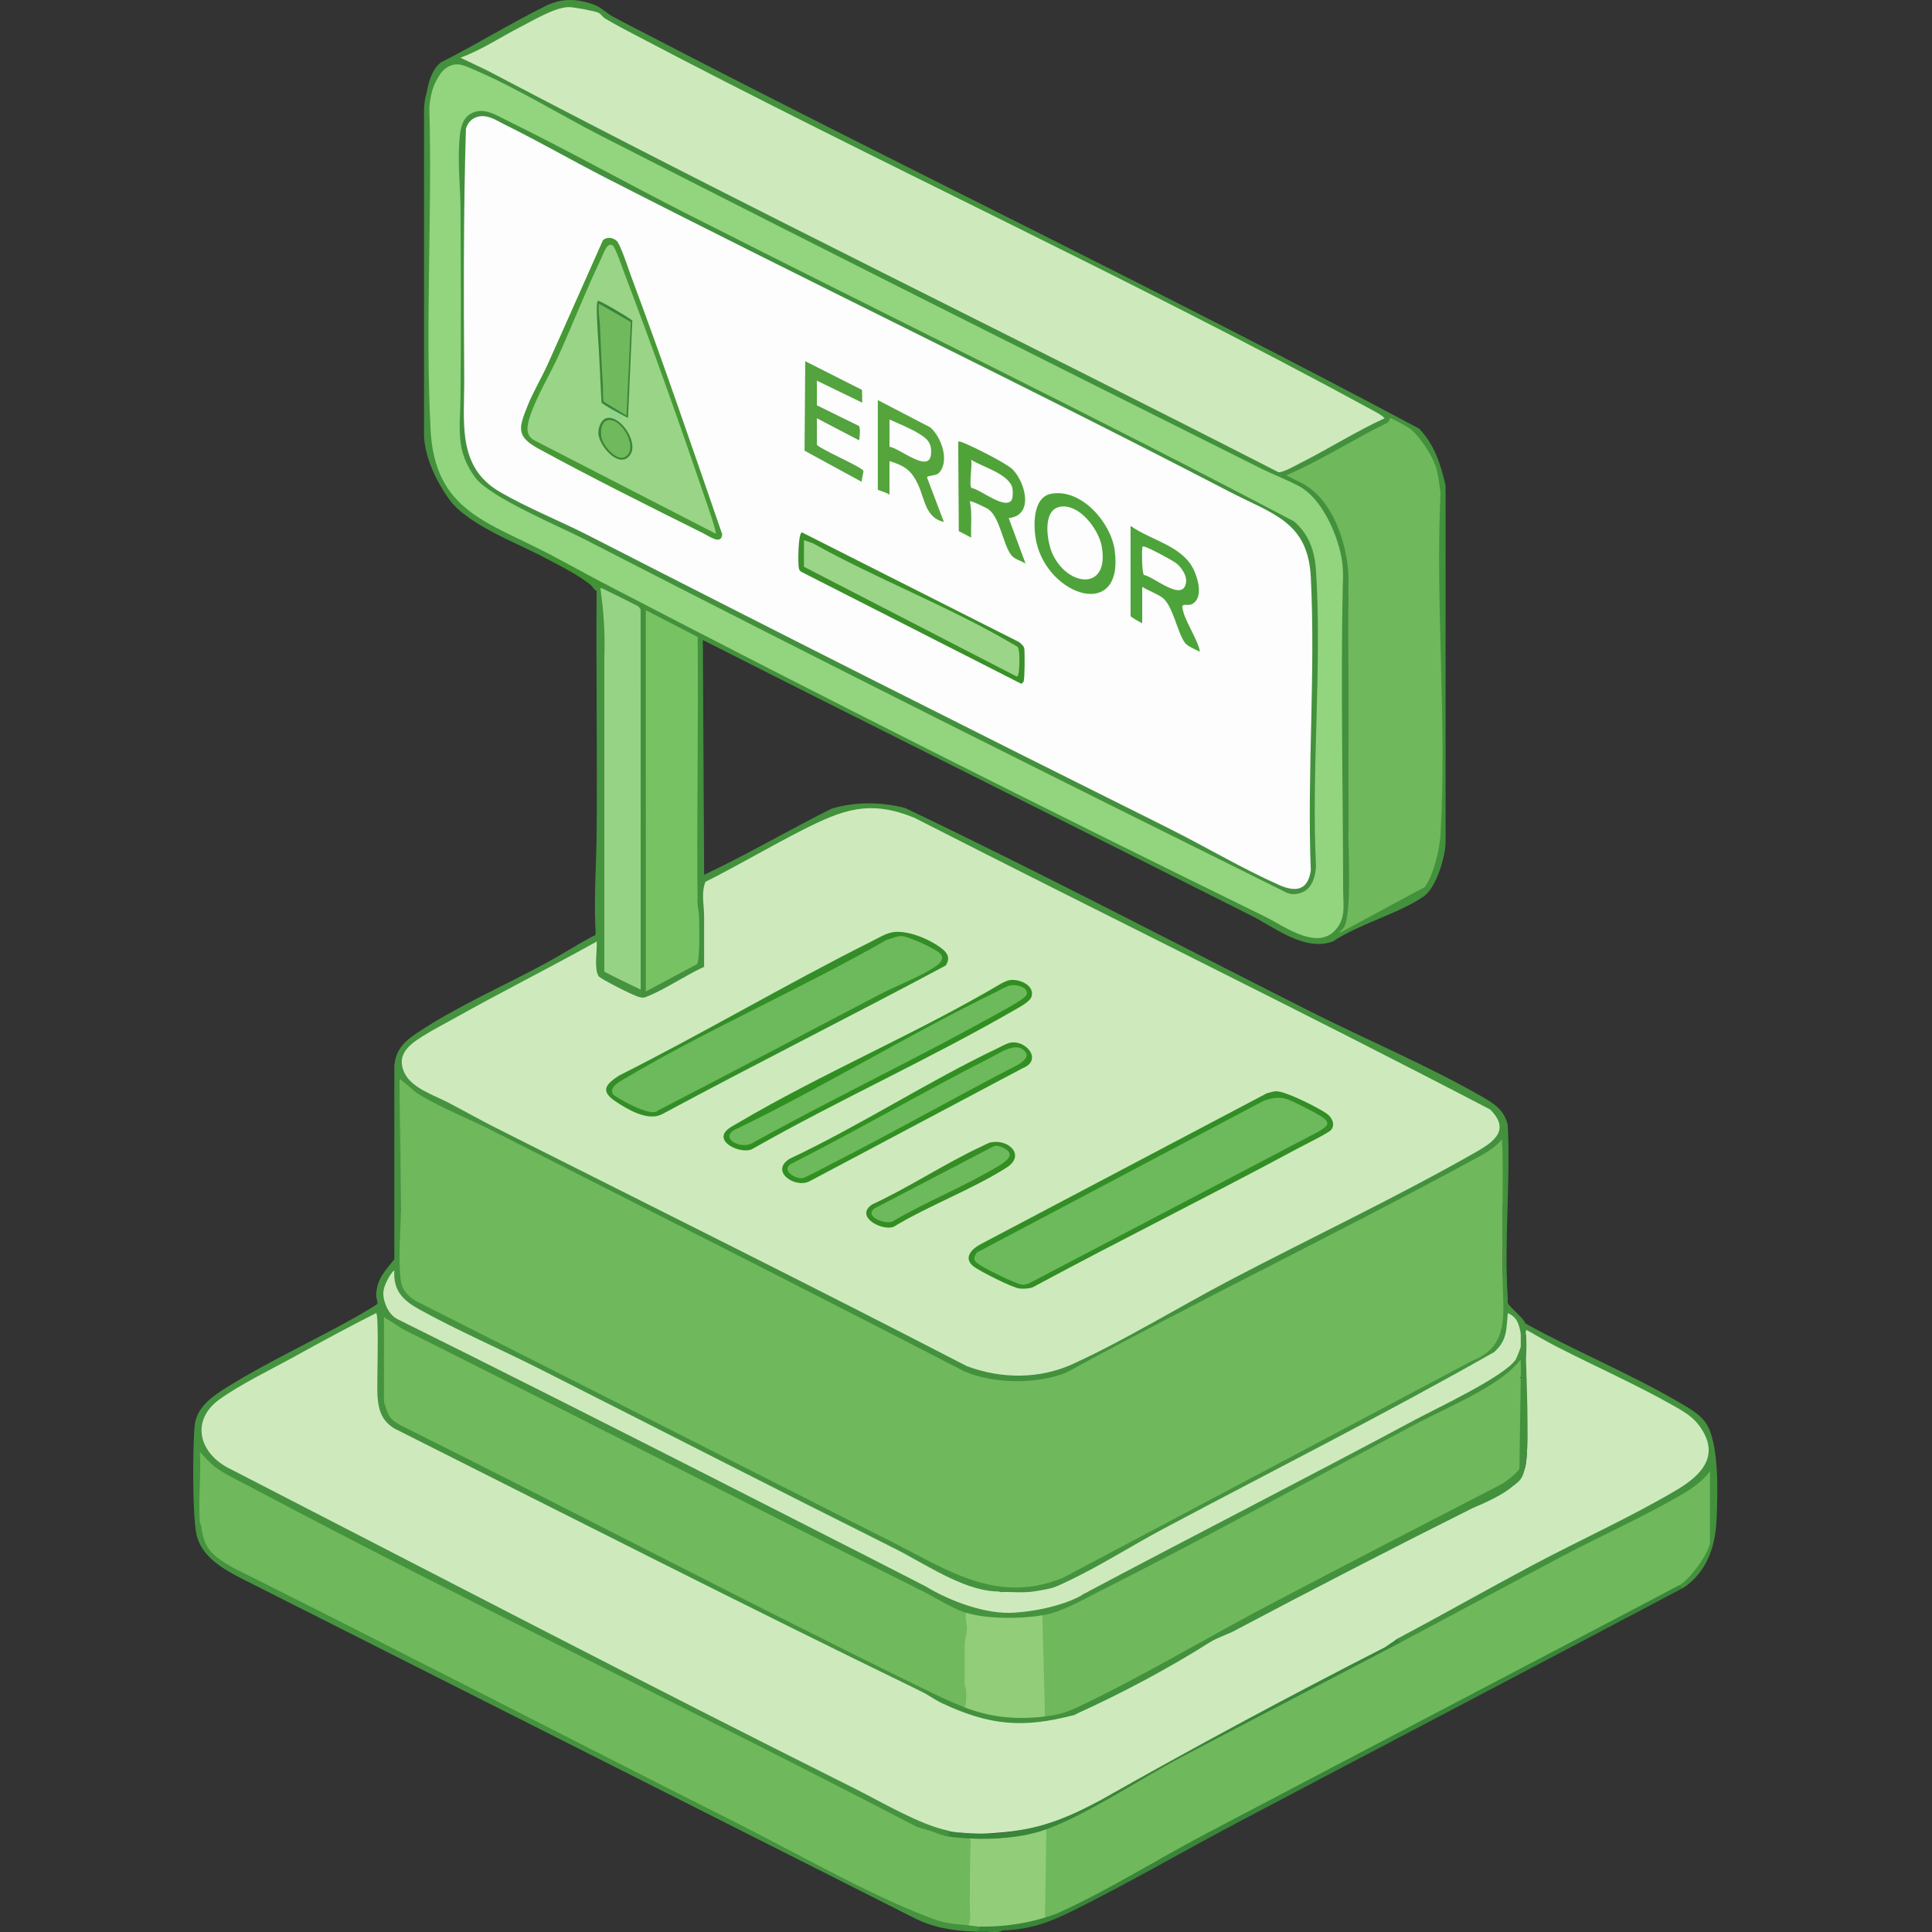 <svg width="90" height="90" viewBox="0 0 90 90" fill="none" xmlns="http://www.w3.org/2000/svg">
<rect x="0" y="0" width="90" height="90" fill="#333333" stroke="none"/>
<g clip-path="url(#clip0_480_55645)">
<path d="M70.235 52.384C70.037 51.659 69.575 51.394 68.972 51.049C66.476 49.626 63.64 48.427 61.058 47.126C54.766 43.955 48.519 40.672 42.161 37.638C41.044 37.351 39.859 37.341 38.747 37.666C36.748 38.662 34.821 39.801 32.801 40.749L32.741 29.815C41.242 34.12 49.778 38.358 58.284 42.652C59.432 43.231 60.754 44.324 62.086 43.861C63.316 43.037 65.124 42.577 66.318 41.762C66.902 41.364 67.341 39.902 67.341 39.21V22.656C67.341 22.55 67.149 21.873 67.099 21.72C66.887 21.055 66.59 20.464 66.105 19.965C54.186 13.599 41.961 7.744 29.962 1.51C29.488 1.264 29.002 1.021 28.534 0.764C28.226 0.594 27.979 0.322 27.642 0.206C26.8 -0.082 26.151 -0.088 25.374 0.299C23.741 1.11 22.176 2.081 20.548 2.902C20.14 3.199 19.95 3.832 19.88 4.318C19.993 4.32 20.094 4.24 20.182 4.077L20.327 4.037C20.565 3.458 20.941 2.937 21.618 3.185C21.955 3.308 22.375 3.489 22.726 3.669C24.436 4.546 26.137 5.444 27.82 6.372C38.71 11.961 49.578 17.417 60.429 22.742C61.78 23.508 62.397 25.501 62.483 26.975L62.489 27.136C62.319 27.903 62.394 28.651 62.434 29.463C62.505 33.875 62.508 38.206 62.442 42.455C62.283 43.784 61.143 43.771 60.157 43.225C50.733 38.549 40.763 33.487 31.175 28.619C30.201 28.125 29.208 27.668 28.211 27.218C28.053 27.15 27.925 27.247 28.029 27.4C28.52 27.785 29.068 28.1 29.673 28.345L29.722 28.436C29.728 34.345 29.725 40.243 29.713 46.132L29.78 46.25C29.759 46.299 29.69 46.341 29.721 46.432C29.765 46.649 29.976 46.617 30.144 46.555C30.258 46.513 30.375 46.461 30.487 46.407C31.201 46.065 31.975 45.645 32.656 45.243L32.8 45.041C32.972 44.267 32.978 43.459 32.8 42.686L32.918 42.574C32.887 42.378 32.841 41.219 32.938 41.166C34.78 40.164 36.691 39.137 38.527 38.258C39.758 37.673 41.301 37.585 42.552 38.212C51.507 42.695 60.438 47.226 69.354 51.788C69.51 51.868 69.714 52.281 69.737 52.456C69.794 52.876 69.197 53.292 68.844 53.48C65.024 55.526 61.157 57.584 57.258 59.524L52.657 62.055C50.243 63.49 47.787 64.629 45.086 63.532C38.599 60.189 32.083 56.904 25.555 53.643C25.171 53.451 24.78 53.275 24.386 53.101C23.993 52.926 23.596 52.759 23.199 52.595C23.173 52.681 23.107 52.715 23.018 52.715L24.667 53.643C31.39 57.109 38.123 60.557 44.863 63.992C45.999 64.571 48.587 64.645 49.721 64.052C55.351 61.111 60.984 58.174 66.619 55.243C67.496 54.787 68.395 54.316 69.163 53.873C69.41 53.729 69.647 53.566 69.858 53.369L69.877 55.695C69.892 55.837 69.932 55.971 69.997 56.099V57.911C70.069 58.724 70.086 59.538 70.051 60.352C70.072 60.539 70.115 60.611 70.238 60.448C70.057 57.835 70.377 55.021 70.235 52.387V52.384ZM60.215 22.157C61.712 21.383 63.203 20.598 64.688 19.8L64.827 19.628C65.753 19.98 66.321 20.739 66.715 21.625L66.858 21.657L66.782 21.812C66.998 22.704 67.047 23.631 66.93 24.596C66.993 28.821 67.033 33.045 67.052 37.268C67.049 38.001 66.976 40.683 66.304 41.219L62.805 43.105C63.003 41.748 63.029 40.17 62.932 38.776L62.812 38.694V33.136C62.865 33.107 62.866 33.087 62.812 33.076V27.698C62.997 27.466 63.014 26.95 62.812 26.732L62.922 26.574C62.754 24.778 62.003 22.853 60.215 22.157Z" fill="#43913D"/>
<path d="M46.69 89.929C46.53 90.04 46.234 89.989 46.025 89.989C46.187 89.874 46.477 89.935 46.69 89.929Z" fill="#3F9331"/>
<path d="M20.181 4.077C20.253 4.223 20.25 4.395 20.171 4.594C20.122 5.739 20.117 6.9 20.153 8.078C20.054 12.087 20.064 16.093 20.181 20.096C20.255 22.053 21.202 23.48 22.926 24.346L25.495 25.629L25.615 25.828C25.84 25.998 25.649 26.069 25.434 26.009C24.097 25.293 21.79 24.462 20.916 23.249C20.339 22.448 19.819 21.358 19.754 20.362V5.011C19.777 4.782 19.799 4.535 19.878 4.32C19.896 4.267 20.044 4.157 19.999 4.018L20.179 4.078L20.181 4.077Z" fill="#43913D"/>
<path d="M28.212 27.216L28.031 27.398C28.014 27.45 27.994 27.449 27.971 27.398C27.895 27.527 27.586 27.238 27.608 27.233C27.648 27.226 27.631 27.269 27.548 27.278C27.035 26.828 26.057 26.342 25.435 26.009C25.523 25.937 25.655 25.972 25.617 25.828C26.544 26.102 27.462 26.61 28.212 27.218V27.216Z" fill="#3F9331"/>
<path d="M27.548 27.277V27.157C27.723 27.113 27.883 27.354 27.971 27.398C28.023 27.415 28.023 27.435 27.971 27.458L27.789 27.518C27.666 27.485 27.617 27.337 27.548 27.277Z" fill="#43913D"/>
<path d="M66.858 21.659C67.002 22.047 67.044 22.544 67.103 22.955C66.861 28.192 67.413 33.704 67.103 38.909C67.069 39.473 66.807 40.743 66.372 41.32L62.389 43.468C62.443 43.354 62.556 43.302 62.617 43.183C62.976 42.483 62.808 39.654 62.812 38.697V33.139C62.812 33.119 62.812 33.099 62.812 33.079V27.701C62.806 27.381 62.831 27.053 62.812 26.734C62.723 25.224 62.056 23.216 60.618 22.494L59.914 22.143C61.526 21.452 63.01 20.488 64.584 19.717C64.687 19.705 64.733 19.483 64.778 19.48C64.827 19.477 65.559 19.879 65.645 19.94C66.101 20.267 66.662 21.137 66.856 21.659H66.858Z" fill="#6FB85C"/>
<path d="M64.502 19.483C63.159 20.101 61.898 20.903 60.578 21.569C60.366 21.675 59.744 22.036 59.549 21.994C47.287 15.714 34.888 9.699 22.696 3.282L21.448 2.688C22.418 2.335 23.304 1.738 24.224 1.267C24.824 0.959 25.914 0.297 26.549 0.332C26.798 0.346 27.643 0.502 27.863 0.588C27.992 0.64 28.063 0.787 28.191 0.864C28.605 1.115 29.05 1.344 29.477 1.57C40.858 7.568 52.603 12.938 63.899 19.089C64.094 19.195 64.35 19.325 64.5 19.482L64.502 19.483Z" fill="#CEEABD"/>
<path d="M62.554 27.15C62.449 31.895 62.566 37.104 62.568 41.442C62.568 42.167 62.728 42.848 62.12 43.411C61.246 44.219 59.775 43.116 58.95 42.711C48.656 37.669 38.379 32.507 28.213 27.217C27.349 26.767 26.483 26.282 25.617 25.826C22.69 24.29 20.248 23.806 20.056 19.99C19.806 15.049 20.139 9.976 19.999 5.01C20.028 4.691 20.074 4.379 20.183 4.077C20.276 3.818 20.513 3.366 20.731 3.205C21.259 2.814 21.633 3.058 22.158 3.281C24.058 4.091 26.154 5.384 28.033 6.345C38.23 11.553 48.467 16.691 58.71 21.808C59.296 22.101 60.033 22.378 60.561 22.675C61.574 23.248 62.277 24.838 62.486 25.945C62.56 26.337 62.572 26.642 62.559 27.149L62.554 27.15Z" fill="#93D47F"/>
<path d="M22.279 5.179C22.73 5.107 23.23 5.424 23.624 5.616C26.461 7.006 29.234 8.558 32.055 9.989C41.458 14.758 50.952 19.374 60.276 24.285C60.978 24.881 61.247 25.677 61.304 26.579C61.591 31.062 61.083 35.844 61.304 40.358C61.254 41.06 61.006 41.588 60.327 41.65C60.181 41.662 60.033 41.634 59.903 41.568C48.987 36.157 38.082 30.707 27.248 25.13C26.067 24.522 22.838 23.177 22.148 22.257C21.191 20.983 21.439 19.934 21.453 18.488C21.48 15.589 21.47 12.683 21.453 9.782C21.447 8.766 21.328 7.73 21.39 6.705C21.43 6.047 21.484 5.305 22.279 5.177V5.179Z" fill="#43913D"/>
<path d="M22.339 5.421C22.764 5.353 23.138 5.618 23.503 5.798C25.091 6.582 26.634 7.47 28.21 8.278C37.856 13.219 47.639 17.902 57.256 22.897C59.286 23.95 60.931 24.298 61.062 26.883C61.289 31.366 60.883 36.038 61.062 40.542C60.932 41.475 60.371 41.575 59.587 41.227C57.859 40.46 56.071 39.396 54.359 38.543C45.356 34.057 36.38 29.534 27.426 24.95C26.08 24.261 24.546 23.656 23.258 22.898C21.271 21.731 21.639 19.627 21.625 17.639C21.601 13.786 21.587 9.855 21.705 5.998C21.792 5.69 22.018 5.472 22.338 5.421H22.339Z" fill="#FDFDFD"/>
<path d="M38.054 20.722C38.291 20.967 40.179 21.768 40.218 21.936C40.232 21.999 40.136 22.331 40.138 22.444L37.48 20.995L37.511 16.826L40.158 18.165L40.167 18.759L38.054 17.733V18.881L40.01 19.842C40.087 19.9 40.056 20.385 40.018 20.511L38.054 19.485V20.722Z" fill="#53A33E"/>
<path d="M46.991 24.137L47.774 26.251C47.569 26.125 47.263 26.054 47.109 25.86C46.726 25.378 46.589 24.114 46.045 23.723C45.951 23.655 45.221 23.308 45.18 23.351C45.292 23.905 45.221 24.479 45.24 25.043L44.664 24.742L44.637 20.572C44.723 20.555 44.784 20.59 44.86 20.619C45.278 20.776 46.906 21.593 47.174 21.868C47.763 22.473 48.184 24.002 46.991 24.137Z" fill="#50A339"/>
<path d="M47.097 23.335C46.733 23.699 45.678 22.803 45.255 22.73C45.128 22.599 45.306 21.668 45.24 21.417C45.754 21.751 47.062 22.09 47.168 22.779C47.188 22.912 47.19 23.244 47.097 23.335Z" fill="#FDFDFD"/>
<path d="M52.668 24.498C53.622 25.181 55.071 25.415 55.608 26.539C55.813 26.967 56.077 27.895 55.503 28.151C55.339 28.225 55.073 28.1 55.08 28.273C55.106 28.804 55.805 29.775 55.896 30.357C55.711 30.274 55.327 30.106 55.209 29.957C54.845 29.489 54.64 28.186 54.136 27.831C53.883 27.652 53.48 27.507 53.209 27.337V29.029C53.126 28.998 52.666 28.742 52.666 28.696V24.498H52.668Z" fill="#4DA43A"/>
<path d="M53.283 26.781C53.2 26.668 53.185 25.735 53.211 25.554C53.222 25.474 53.178 25.446 53.302 25.465C53.485 25.491 54.637 26.11 54.811 26.251C55.039 26.436 55.29 26.812 55.253 27.112C55.134 28.102 53.746 26.855 53.283 26.782V26.781Z" fill="#FDFDFD"/>
<path d="M40.892 18.638L43.335 19.908C43.852 20.352 44.258 21.488 43.732 22.038C43.604 22.17 43.194 22.145 43.184 22.238L43.971 24.318C43.109 24.116 43.084 23.258 42.773 22.586C42.463 21.913 42.15 21.699 41.435 21.479V23.049C41.367 22.961 40.892 22.837 40.892 22.807V18.638Z" fill="#55A53C"/>
<path d="M41.437 20.812V19.544C41.866 19.733 42.367 19.938 42.766 20.176C43.164 20.415 43.414 20.606 43.372 21.148C43.301 22.09 41.892 20.863 41.437 20.812Z" fill="#FDFDFD"/>
<path d="M48.967 23.001C50.378 22.743 51.754 24.348 51.926 25.631C52.374 28.938 48.821 27.786 48.275 25.237C48.13 24.564 48.082 23.165 48.967 23.001Z" fill="#4EA43A"/>
<path d="M49.392 23.605C50.289 23.46 51.181 24.662 51.323 25.451C51.697 27.538 49.744 27.352 49.033 25.808C48.769 25.235 48.536 23.742 49.392 23.605Z" fill="#FDFDFD"/>
<path d="M37.359 24.801L47.47 29.909C47.567 29.994 47.688 30.071 47.714 30.208C47.745 30.374 47.736 31.63 47.685 31.747C47.668 31.786 47.61 31.844 47.567 31.849L37.333 26.641C37.259 26.598 37.228 26.544 37.211 26.46C37.172 26.259 37.171 24.816 37.36 24.802L37.359 24.801Z" fill="#3A9029"/>
<path d="M37.451 25.163L37.876 25.312C40.833 26.965 44.209 28.257 47.114 29.965C47.187 30.008 47.376 30.1 47.414 30.148C47.519 30.274 47.502 31.258 47.43 31.432C47.404 31.496 47.438 31.53 47.333 31.5L37.451 26.402V25.164V25.163Z" fill="#9BD588"/>
<path d="M28.734 11.226C28.91 11.402 29.299 12.601 29.421 12.926C30.899 16.884 32.266 20.897 33.643 24.887C33.609 25.406 33.038 24.981 32.778 24.852C30.241 23.586 27.559 22.253 25.078 20.897C24.027 20.322 24.167 19.928 24.578 18.9C24.835 18.258 25.22 17.619 25.505 16.988C26.375 15.06 27.223 13.12 28.087 11.19C28.271 11.019 28.567 11.062 28.733 11.228L28.734 11.226Z" fill="#469935"/>
<path d="M33.344 24.861L24.909 20.522C24.453 20.293 24.552 19.834 24.68 19.425C24.961 18.527 25.648 17.395 26.048 16.504C26.715 15.015 27.314 13.483 28.019 12.011C28.119 11.802 28.288 11.246 28.547 11.443C28.677 11.543 28.993 12.484 29.084 12.72C30.396 16.168 31.673 19.763 32.861 23.258C32.93 23.464 33.395 24.793 33.343 24.861H33.344Z" fill="#99D487"/>
<path d="M28.936 19.543C28.074 19.563 28.371 18.558 28.381 18.002C28.385 17.73 28.133 16.84 28.694 17.097C28.75 17.123 28.938 17.359 28.938 17.397V19.542L28.936 19.543Z" fill="#8FD48C"/>
<path d="M29.782 46.247C29.355 45.895 28.533 45.71 28.128 45.396C28.074 45.354 28.031 45.33 28.031 45.251C28.027 43.014 28.037 40.779 28.034 38.542C28.03 34.873 28.076 31.138 27.971 27.458V27.398C27.987 27.406 28.016 27.39 28.031 27.398C28.605 27.678 29.179 27.957 29.745 28.25L29.842 28.394L29.845 46.042C29.852 46.147 29.805 46.192 29.781 46.247H29.782Z" fill="#97D384"/>
<path d="M30.084 28.425L32.501 29.673C32.532 33.818 32.453 37.967 32.496 42.112C32.498 42.298 32.559 42.463 32.562 42.649C32.567 43.043 32.621 44.687 32.467 44.915L30.085 46.187V28.425H30.084Z" fill="#77C364"/>
<path d="M62.811 38.696C62.819 36.843 62.816 34.988 62.811 33.138V38.696Z" fill="#74C460"/>
<path d="M62.811 33.077C62.806 31.287 62.843 29.49 62.811 27.7V33.077Z" fill="#74C460"/>
<path d="M69.997 57.908C69.995 58.411 70 58.916 69.997 59.418V56.096C69.997 56.699 70 57.304 69.997 57.908Z" fill="#72C45B"/>
<path d="M29.873 46.267C29.977 46.378 29.86 46.397 29.722 46.429C29.705 46.472 29.676 46.531 29.639 46.529C29.462 46.52 27.814 45.647 27.691 45.493C27.612 45.056 27.594 44.595 27.637 44.11C27.246 44.35 26.838 44.568 26.432 44.78C24.396 45.847 22.361 46.943 20.348 48.027C18.985 48.761 18.003 49.59 19.822 50.715C20.845 51.203 21.873 51.734 22.888 52.296C22.948 52.33 23.001 52.378 23.053 52.427C23.105 52.476 23.155 52.535 23.201 52.592C23.37 52.769 23.207 52.776 23.019 52.712C22.964 52.718 22.91 52.723 22.856 52.719C22.802 52.716 22.753 52.712 22.71 52.692C21.617 52.201 20.528 51.687 19.483 51.101C19.242 50.966 18.766 50.606 18.732 50.355C18.634 50.379 18.634 50.449 18.638 50.541L18.672 56.456C18.732 56.521 18.772 56.596 18.791 56.681L18.734 58.651C18.728 59.454 18.734 60.114 19.402 60.484C25.478 63.552 31.555 66.622 37.622 69.706C38.296 70.049 38.962 70.406 39.628 70.766C40.294 71.125 40.956 71.493 41.618 71.861C41.815 72.063 41.815 72.143 41.618 72.103L40.316 71.541C33.427 68.066 26.615 64.659 19.88 61.321C19.066 60.908 18.317 60.459 18.246 59.515C17.843 59.908 17.952 61.002 18.426 61.244C26.07 65.161 33.812 69.108 41.51 73.017C42.004 73.268 42.532 73.479 43 73.773C43.157 73.856 42.986 74.098 42.826 74.035C42.032 73.716 41.248 73.371 40.476 73.002L18.734 62.028C18.472 61.895 17.994 61.615 17.887 61.347L18.008 61.531V65.171L17.887 65.244L18.011 65.272C18.123 65.763 18.271 66.055 18.728 66.286C26.221 70.091 33.721 73.887 41.236 77.651C41.862 77.968 42.467 78.326 43.067 78.686C43.198 78.808 43.101 78.869 42.947 78.806L41.736 78.306C33.859 74.486 26.027 70.585 18.238 66.599C17.624 66.208 17.461 65.518 17.458 64.836C17.486 63.666 17.481 62.497 17.446 61.332C15.224 62.493 13.065 63.661 10.968 64.841C9.274 65.623 8.958 67.281 10.623 68.234C21.531 73.93 32.356 79.454 43.098 84.806L44.026 85.115L44.157 85.269C44.46 85.417 44.323 85.532 44.037 85.511C43.85 85.666 43.387 85.492 43.312 85.269C43.152 85.424 42.747 85.248 42.556 85.15C31.842 79.742 21.224 74.321 10.699 68.89C10.355 68.759 10.117 68.559 9.982 68.291C9.792 68.303 9.623 68.198 9.474 67.975C9.446 69.01 9.414 70.041 9.377 71.07L9.514 71.18C9.583 72.06 10.172 72.512 10.903 72.906C18.826 76.909 26.738 80.918 34.638 84.935C37.308 86.393 40.041 87.72 42.8 88.992C42.929 89.052 43.032 89.155 43.132 89.255L43.295 89.189C43.841 89.417 44.42 89.517 45.008 89.547L45.125 89.678C45.194 89.497 45.606 89.572 45.668 89.738C45.823 89.868 45.743 89.948 45.426 89.98C44.367 89.943 43.458 89.802 42.506 89.307L11.122 73.467C10.3 73.031 9.391 72.483 9.158 71.505C8.96 70.671 8.969 67.325 9.071 66.397C9.164 65.53 9.926 65.025 10.6 64.605C12.547 63.393 14.668 62.434 16.66 61.303C16.781 61.233 17.551 60.785 17.578 60.739C17.608 60.69 17.515 60.431 17.523 60.299C17.564 59.551 17.941 59.212 18.369 58.662V49.659C18.435 48.874 18.852 48.501 19.463 48.095C21.305 46.869 23.576 45.875 25.537 44.808C26.215 44.438 26.897 43.996 27.569 43.636C27.632 43.602 27.712 43.579 27.723 43.568C27.772 43.513 27.734 43.194 27.729 43.079C27.674 41.63 27.783 40.169 27.795 38.73C27.826 34.993 27.766 31.255 27.792 27.52C27.74 27.349 27.872 27.337 27.974 27.46C28.131 28.505 28.191 29.56 28.152 30.624V45.262C28.676 45.544 29.308 45.839 29.868 46.11L29.877 46.269L29.873 46.267Z" fill="#45933F"/>
<path d="M78.391 73.98C78.209 74.038 78.149 73.998 78.209 73.859L78.192 73.778C78.734 73.259 79.281 72.648 79.528 71.913L79.658 71.836C79.611 71.832 79.54 71.815 79.538 71.781C79.501 70.984 79.508 70.043 79.538 69.241C79.528 68.984 79.525 68.773 79.658 68.543C79.546 69.016 79.001 69.373 78.592 69.613C74.491 71.776 70.329 73.953 66.104 76.146L65.227 76.52C65.073 76.612 64.991 76.467 65.107 76.338C65.24 76.232 65.376 76.126 65.516 76.029C65.656 75.932 65.796 75.835 65.944 75.753C69.303 73.887 72.677 72.081 76.096 70.391C76.896 69.989 77.68 69.524 78.424 69.071C80.163 68.015 79.54 66.389 77.91 65.6C75.67 64.46 73.437 63.312 71.214 62.159L71.085 62.203L70.991 62.217C70.901 61.769 70.646 60.975 70.094 61.207C70.017 61.093 70.037 60.508 70.24 60.694C70.291 60.867 70.969 61.386 71.063 61.652C73.357 62.931 75.864 63.957 78.129 65.275C78.592 65.544 79.158 65.841 79.468 66.292C80.102 67.218 80.018 69.675 79.963 70.816C79.9 72.098 79.497 73.248 78.391 73.986V73.98Z" fill="#43913D"/>
<path d="M78.391 73.979C71.537 77.611 64.657 81.2 57.799 84.822C55.211 86.189 52.623 87.694 50.012 88.993C48.876 89.558 47.987 89.886 46.69 89.927L46.025 89.987C45.825 89.987 45.62 89.994 45.422 89.987C45.547 89.923 45.636 89.901 45.663 89.746L45.953 89.626C46.77 89.613 47.584 89.504 48.372 89.289L48.682 89.324L48.77 89.17C49.51 88.93 50.327 88.497 51.084 88.095C59.655 83.31 69.086 78.464 78.209 73.856L78.391 73.976V73.979Z" fill="#398539"/>
<path d="M48.742 85.216C48.79 85.223 48.862 85.241 48.862 85.273C48.884 86.407 48.859 87.657 48.81 88.794C48.85 89.052 48.807 89.229 48.681 89.326C47.71 89.626 46.679 89.764 45.662 89.749C45.445 89.746 45.28 89.701 45.118 89.689L45.032 89.572C45.066 88.293 45.095 86.982 45.118 85.641L45.226 85.567C46.339 85.592 47.431 85.46 48.504 85.172L48.742 85.218V85.216Z" fill="#92CD79"/>
<path d="M45.118 85.638C44.832 85.421 44.346 85.415 44.032 85.518C43.781 85.465 43.549 85.355 43.307 85.277C43.066 85.198 42.793 85.158 42.561 85.026C32.328 79.702 21.916 74.701 11.725 69.297C11.174 69.005 10.451 68.675 9.975 68.3C9.863 68.264 9.829 68.341 9.871 68.532C9.618 68.786 9.524 69.074 9.517 69.431C9.534 69.99 9.478 70.537 9.371 71.079C9.509 72.207 9.914 72.469 10.84 73.022C18.652 76.921 26.406 80.943 34.207 84.864C37.023 86.279 40.242 88.133 43.126 89.263C43.947 89.584 44.246 89.618 45.118 89.686C45.249 89.355 45.174 89.121 45.175 88.813C45.181 87.812 45.178 86.818 45.214 85.817C45.218 85.697 45.266 85.715 45.118 85.638Z" fill="#6FB85C"/>
<path d="M65.107 76.335L65.227 76.517C64.693 76.874 64.145 77.206 63.583 77.517C59.197 79.77 54.834 82.045 50.735 84.431C50.167 84.727 49.595 85.023 48.999 85.248C48.964 85.261 48.921 85.257 48.876 85.252C48.832 85.248 48.785 85.232 48.741 85.217C47.653 85.611 46.256 85.709 45.117 85.64C44.749 85.617 44.392 85.597 44.031 85.52L44.212 85.458L44.152 85.278C45.708 85.599 47.751 85.391 49.206 84.746C51.541 83.708 54.051 82.115 56.35 80.897C59.258 79.357 62.203 77.879 65.107 76.337V76.335Z" fill="#398539"/>
<path d="M9.976 68.3C9.87 68.344 10.033 68.383 9.999 68.526C9.957 68.697 9.825 68.74 9.77 68.848C9.463 69.441 9.836 70.518 9.373 71.079C9.37 71.051 9.316 70.985 9.308 70.874C9.236 69.827 9.371 68.691 9.313 67.635C9.523 67.864 9.731 68.104 9.976 68.3Z" fill="#6FB85C"/>
<path d="M78.209 73.858C70.863 77.719 63.512 81.561 56.168 85.426C53.949 86.593 51.538 88.106 49.288 89.115C49.088 89.204 48.89 89.259 48.682 89.324L48.742 85.216C50.644 84.527 53.148 82.855 55.02 81.862C58.413 80.064 61.831 78.31 65.227 76.516C67.745 75.186 70.254 73.828 72.772 72.498C74.581 71.544 76.553 70.661 78.309 69.641C78.829 69.339 79.283 69.02 79.657 68.543V71.836C79.657 72.296 78.68 73.636 78.207 73.861L78.209 73.858Z" fill="#6FB85C"/>
<path d="M79.104 66.346C78.809 65.966 78.379 65.723 77.969 65.489C76.245 64.509 74.326 63.66 72.552 62.751C72.068 62.503 71.586 62.226 71.114 61.955C71.054 61.992 71.086 62.126 71.084 62.197C71.074 62.517 71.086 62.842 71.084 63.164C70.918 63.599 70.921 64.057 71.084 64.493C71.081 65.536 71.231 67.307 71.07 68.254C70.981 68.782 70.483 69.085 70.058 69.325C67.893 70.549 65.51 71.635 63.294 72.798C61.033 73.985 58.784 75.194 56.533 76.395C54.355 77.556 52.173 78.712 50.011 79.899C49.964 79.879 49.916 79.862 49.865 79.853C49.819 79.845 49.775 79.839 49.731 79.847C48.28 80.122 47.259 80.308 45.788 79.927C44.817 79.676 43.901 79.246 43.039 78.766L42.946 78.809C34.715 74.812 26.534 70.649 18.351 66.534C17.767 66.157 17.629 65.678 17.583 65.007C17.549 64.506 17.666 61.296 17.524 61.167C16.27 61.801 15.03 62.471 13.801 63.15C12.713 63.752 11.197 64.485 10.223 65.19C8.904 66.144 9.246 67.606 10.562 68.344C20.296 73.353 30.01 78.418 39.804 83.311C41.047 83.931 42.838 85.003 44.152 85.273C44.18 85.311 44.534 85.352 44.578 85.357C45.739 85.466 46.074 85.404 46.488 85.375C48.35 85.241 49.61 84.744 51.27 83.857C55.593 81.409 60.01 79.034 64.52 76.732L65.105 76.332C67.193 75.223 69.284 74.035 71.383 72.917C73.579 71.748 76.008 70.654 78.127 69.394C79.372 68.654 80.16 67.704 79.103 66.343L79.104 66.346Z" fill="#CEEABD"/>
<path d="M70.238 60.445C70.243 60.517 70.223 60.633 70.238 60.687C70.078 60.781 69.958 61.115 70.238 61.11L70.269 60.868C70.441 61.05 70.952 61.541 71.012 61.757C71.052 61.9 70.966 62.092 71.085 62.197C71.121 62.488 71.114 62.805 71.085 63.164C71.046 63.272 70.958 63.356 70.843 63.346C70.825 63.464 70.784 63.504 70.723 63.466C70.609 63.596 70.515 63.49 70.603 63.346C70.463 63.227 70.661 62.734 70.844 62.742C70.885 62.54 70.871 62.34 70.844 62.139L70.712 62.082C70.664 61.812 70.591 61.53 70.357 61.372C70.304 62.017 70.229 62.645 69.677 63.085C64.508 65.94 59.301 68.722 54.059 71.431C52.515 72.346 50.963 73.186 49.402 73.955C49.402 73.955 47.982 74.44 46.331 74.209C45.946 74.155 45.002 73.892 44.608 73.734C43.681 73.365 42.575 72.802 41.716 72.292L41.618 72.107C41.781 71.939 41.425 72.015 41.618 71.865L41.856 71.85L43.638 72.772C45.446 73.73 47.5 74.25 49.461 73.396L69.083 62.995C69.72 62.573 69.907 61.831 69.912 61.104L69.878 59.54L70 59.417V57.906C70.264 58.174 70.01 58.561 70.057 58.907C70.103 59.253 70.209 59.413 70.18 59.869C70.167 60.065 69.926 60.428 70.241 60.444L70.238 60.445Z" fill="#45933F"/>
<path d="M23.019 52.712C30.324 56.423 37.636 60.123 44.917 63.88C46.277 64.471 48.298 64.496 49.67 63.94C55.862 60.559 62.229 57.493 68.429 54.133C68.98 53.834 69.561 53.563 69.968 53.075C70.023 54.079 69.995 55.09 69.997 56.096V59.418C69.984 61.004 70.417 62.666 68.609 63.376L49.507 73.505C46.457 74.737 44.214 73.174 41.617 71.862C34.189 68.112 26.774 64.332 19.34 60.59C19.008 60.368 18.733 60.105 18.676 59.684C18.534 58.644 18.666 57.489 18.671 56.457L18.639 50.496C18.629 50.368 18.662 50.321 18.733 50.356C19.043 50.565 19.225 50.81 19.597 51.03C20.645 51.651 21.921 52.154 23.019 52.712Z" fill="#6FB85C"/>
<path d="M18.732 50.356C18.632 50.419 18.672 50.586 18.671 50.687C18.651 52.61 18.68 54.536 18.671 56.458L18.611 50.325C18.686 50.21 18.711 50.341 18.732 50.355V50.356Z" fill="#6FB85C"/>
<path d="M42.824 74.04L42.923 73.998C43.58 74.326 44.243 74.651 44.913 74.969L44.999 75.126C45.136 75.222 45.176 75.695 45.168 75.884C45.159 76.096 45.123 76.514 44.939 76.606C44.969 76.606 44.999 76.609 45.019 76.624C45.091 76.677 45.074 78.176 45.059 78.392L44.939 78.48C45.228 78.486 45.22 79.533 44.939 79.537C44.295 79.517 43.552 79.105 43.066 78.692C34.889 74.692 26.817 70.46 18.669 66.399C18.486 66.292 18.288 66.177 18.162 66.001C18.071 65.874 17.886 65.384 17.886 65.25V61.353L18.791 61.929C26.814 65.938 34.785 70.063 42.824 74.041V74.04Z" fill="#70B95C"/>
<path d="M70.452 69.245C70.026 69.633 69.141 70.026 68.584 70.261C64.885 72.112 61.161 74.03 57.414 76.016L56.533 76.395C54.454 77.719 52.257 78.884 50.012 79.899C47.636 80.519 46.1 80.378 43.891 79.346C43.558 79.191 43.244 78.955 42.946 78.811L43.066 78.69C43.695 78.998 44.28 79.283 44.938 79.536L45.211 79.506C46.24 79.871 47.342 79.973 48.425 79.864L48.682 79.957L48.801 79.82C49.196 79.762 49.589 79.676 49.946 79.505C51.12 78.948 52.4 78.312 53.591 77.65C58.902 74.711 64.346 71.756 69.937 69.142C70.091 69.05 70.566 69.113 70.452 69.242V69.245Z" fill="#43913D"/>
<path d="M65.951 66.124C66.118 66.073 66.155 66.212 66.011 66.306C65.811 66.448 65.61 66.588 65.402 66.722C65.194 66.855 64.99 66.986 64.774 67.102C62.192 68.498 59.603 69.879 57.01 71.259C54.774 72.449 52.432 73.673 50.252 74.761C49.879 74.947 49.153 75.305 48.764 75.331C48.688 75.335 48.619 75.289 48.559 75.248C48.532 75.306 48.495 75.362 48.435 75.389C48.196 75.506 46.965 75.496 46.627 75.482C46.32 75.469 45.312 75.415 45.103 75.283C45.046 75.248 45.016 75.188 44.995 75.126C44.326 74.915 43.472 74.361 42.821 74.039L42.995 73.777C45.782 75.131 47.442 75.206 50.429 74.281L51.252 73.753C55.533 71.434 59.853 69.182 64.173 66.934C64.75 66.634 65.35 66.378 65.948 66.124H65.951Z" fill="#45933F"/>
<path d="M69.937 69.145C66.308 71.016 62.679 72.891 59.067 74.792C56.236 76.283 53.363 78.007 50.495 79.386C49.815 79.714 49.444 79.87 48.682 79.959L48.561 79.907C48.522 78.38 48.482 76.851 48.444 75.322L48.562 75.247C49.458 75.093 50.298 74.595 51.1 74.19C56.111 71.664 61.057 68.939 66.013 66.305L66.041 66.198C67.57 65.498 69.012 64.67 70.368 63.715C70.48 63.567 70.597 63.484 70.723 63.466C70.758 63.423 70.809 63.389 70.843 63.346C71.017 63.475 71.072 64.177 70.783 64.162L70.903 64.217V68.317L70.783 68.389C70.838 68.403 70.889 68.443 70.872 68.488C70.803 68.673 70.152 69.27 69.938 69.144L69.937 69.145Z" fill="#6FB85C"/>
<path d="M70.843 62.137C70.767 61.707 70.686 61.359 70.24 61.17C70.161 61.947 70.224 62.42 69.606 62.984C64.543 65.861 59.321 68.488 54.175 71.228C52.76 71.981 51.324 72.898 49.89 73.587C49.635 73.71 49.245 73.908 48.984 73.978C48.736 74.044 48.208 74.139 47.957 74.159C47.465 74.15 46.833 74.162 46.359 74.132C44.811 74.056 43.026 72.809 41.618 72.106C36.131 69.365 30.668 66.566 25.195 63.797C23.355 62.865 21.322 61.989 19.537 60.999C18.771 60.574 18.309 60.128 18.369 59.176C18.269 59.247 18.154 59.427 18.095 59.536C17.849 59.998 17.774 60.259 17.96 60.764C18.066 61.051 18.252 61.322 18.532 61.459C26.709 65.502 43.04 73.85 43.12 73.898C44.243 74.583 45.919 75.212 47.233 75.125C49.224 74.994 50.412 74.329 50.433 74.279C55.591 71.534 60.801 68.882 65.951 66.123C65.974 66.144 65.999 66.164 66.027 66.174C66.138 66.214 67.873 65.262 68.116 65.13C68.452 64.947 70.7 63.703 70.644 63.422C70.638 63.395 70.621 63.368 70.601 63.344C70.646 63.279 70.815 62.839 70.843 62.74C70.881 62.54 70.869 62.337 70.843 62.137Z" fill="#CEEABD"/>
<path d="M71.085 63.164C71.082 63.606 71.263 67.338 71.071 68.225C71.009 68.511 70.96 68.806 70.754 69.002C70.603 69.145 70.232 69.458 70.058 69.325L69.939 69.144C70.108 69.059 70.783 68.545 70.783 68.388C70.783 68.388 70.84 64.058 70.846 63.98C70.86 63.769 70.832 63.553 70.845 63.343C70.886 63.29 70.84 63.153 71.086 63.161L71.085 63.164Z" fill="#43913D"/>
<path d="M70.721 63.465C69.829 64.575 67.367 65.585 66.011 66.304L65.951 66.123C66.959 65.584 70.064 64.127 70.601 63.344L70.721 63.464V63.465Z" fill="#43913D"/>
<path d="M47.957 74.159C47.611 74.187 47.194 74.166 46.839 74.159C46.737 74.159 46.571 74.198 46.508 74.098C46.98 74.121 47.505 74.03 47.957 74.158V74.159Z" fill="#3F9331"/>
<path d="M70.843 62.742V62.139C70.896 62.433 70.936 62.416 70.843 62.742Z" fill="#43913D"/>
<path d="M48.561 75.248L48.681 79.96C47.359 80.116 46.179 80.014 44.937 79.537C45.035 79.315 45.014 78.958 45.002 78.716C44.997 78.613 44.937 78.504 44.937 78.479V76.606C44.937 76.441 45.042 76.078 45.046 75.88C45.051 75.666 44.946 75.368 44.999 75.124C45.962 75.429 47.567 75.417 48.561 75.245V75.248Z" fill="#92CD79"/>
<path d="M69.421 51.686C60.543 47.054 51.528 42.657 42.604 38.1C40.507 37.239 39.261 37.715 37.388 38.663C35.865 39.436 34.388 40.314 32.86 41.08C32.658 41.599 32.798 42.143 32.8 42.683C32.804 43.468 32.797 44.255 32.8 45.038C31.949 45.428 31.067 46.033 30.245 46.38C29.988 46.487 29.981 46.503 29.721 46.429C29.482 46.361 27.96 45.6 27.882 45.47C27.669 45.114 27.816 44.326 27.8 43.859C25.606 45.083 23.235 46.273 21.044 47.505C20.679 47.71 20.271 47.919 19.919 48.132C19.236 48.544 18.397 49.029 18.839 49.973C19.174 50.69 20.21 51.011 20.887 51.365C21.632 51.754 22.393 52.185 23.197 52.59C30.482 56.259 37.788 59.888 45.034 63.638C46.639 64.24 48.421 64.254 49.987 63.536C52.403 62.429 54.928 60.878 57.312 59.627C61.081 57.651 65.111 55.749 68.787 53.649C69.641 53.161 70.348 52.612 69.418 51.686H69.421Z" fill="#CEEABD"/>
<path d="M62.009 52.635C61.892 52.778 60.669 53.383 60.398 53.529C56.328 55.72 52.181 57.772 48.111 59.965C47.922 60.034 47.7 60.04 47.502 60.025C47.179 60 45.618 59.209 45.34 58.985C44.858 58.599 45.269 58.174 45.681 57.959L59.008 50.932C59.155 50.892 59.305 50.835 59.459 50.835C59.898 50.835 61.412 51.599 61.804 51.876C62.041 52.044 62.218 52.378 62.008 52.635H62.009Z" fill="#328E25"/>
<path d="M45.5 58.35L58.87 51.277C59.197 51.163 59.507 51.094 59.854 51.172C60.134 51.235 61.232 51.811 61.516 51.987C62.062 52.324 61.816 52.468 61.403 52.724L47.932 59.786C47.835 59.825 47.735 59.851 47.628 59.846C47.37 59.837 45.905 59.107 45.644 58.927C45.382 58.747 45.293 58.644 45.502 58.351L45.5 58.35Z" fill="#6CBA5C"/>
<path d="M41.602 43.423C42.304 43.32 43.329 43.761 43.881 44.193C44.161 44.412 44.264 44.646 44.06 44.975C39.671 47.323 35.212 49.554 30.825 51.913C30.168 52.237 29.239 51.685 28.677 51.311C27.959 50.83 28.194 50.524 28.836 50.104C32.796 48.114 36.626 45.842 40.589 43.859C40.887 43.71 41.279 43.47 41.602 43.423Z" fill="#348E28"/>
<path d="M41.968 43.604C42.267 43.588 43.578 44.197 43.786 44.41C44.039 44.671 43.771 44.892 43.531 45.053C42.837 45.513 41.727 45.933 40.952 46.338C37.514 48.133 34.092 49.959 30.644 51.733C30.373 52.101 28.601 51.077 28.544 50.961C28.376 50.62 28.893 50.37 29.137 50.225C33.038 47.919 37.354 46.042 41.3 43.785C41.503 43.727 41.761 43.615 41.968 43.604Z" fill="#6CBA5C"/>
<path d="M47.036 45.657C47.476 45.587 48.219 45.898 48.051 46.432C47.979 46.663 47.49 46.918 47.273 47.043C43.297 49.339 39.071 51.238 35.075 53.508C34.711 53.756 33.675 53.409 33.706 52.927C33.724 52.647 34.114 52.465 34.329 52.339C38.282 49.996 42.714 48.144 46.685 45.791C46.793 45.744 46.919 45.674 47.034 45.657H47.036Z" fill="#318F22"/>
<path d="M47.096 45.899C47.362 45.856 47.915 45.984 47.828 46.326C47.782 46.509 46.882 46.985 46.67 47.103C42.841 49.249 38.855 51.134 35.015 53.266C34.426 53.563 33.391 52.93 34.412 52.542C38.464 50.569 42.337 48.19 46.387 46.216C46.588 46.118 46.887 45.933 47.097 45.899H47.096Z" fill="#6CBA5C"/>
<path d="M47.157 48.558C47.868 48.518 48.55 49.402 47.636 49.762L37.693 55.038C37.008 55.364 35.838 54.544 36.805 53.969C40.09 52.424 43.243 50.365 46.506 48.815C46.696 48.724 46.948 48.57 47.157 48.559V48.558Z" fill="#328F22"/>
<path d="M47.696 48.926C47.993 49.195 47.72 49.382 47.494 49.562C44.531 51.087 41.63 52.744 38.659 54.254C38.437 54.367 37.509 54.875 37.355 54.886C37.052 54.906 36.394 54.544 36.825 54.231C39.982 52.632 43.05 50.84 46.205 49.237C46.612 49.031 47.288 48.555 47.696 48.926Z" fill="#6CBA5C"/>
<path d="M46.189 53.21C47.019 53.07 47.773 53.831 46.888 54.393C45.277 55.415 43.267 56.156 41.618 57.155C41.042 57.343 39.802 56.662 40.63 56.106C42.35 55.312 44.017 54.2 45.722 53.406C45.868 53.338 46.031 53.236 46.189 53.21Z" fill="#358D23"/>
<path d="M46.312 53.388C46.48 53.355 46.597 53.403 46.743 53.474C47.331 53.76 46.914 54.07 46.55 54.293C44.991 55.248 43.144 55.971 41.559 56.912C41.222 57.043 40.218 56.659 40.752 56.285L46.312 53.386V53.388Z" fill="#6CBA5C"/>
<path d="M29.256 19.463C29.088 19.398 28.049 18.835 28.02 18.75L27.911 16.549C27.88 15.934 27.823 15.303 27.806 14.687C27.803 14.576 27.779 14.03 27.86 14.013C27.951 13.995 29.294 14.787 29.456 14.934L29.256 19.462V19.463Z" fill="#398539"/>
<path d="M29.187 19.36L28.125 18.715C28.062 18.467 28.102 18.213 28.085 17.961C28.023 17.017 27.988 16.079 27.945 15.134C27.939 14.986 27.842 14.215 27.911 14.15L29.387 15.002L29.187 19.357V19.36Z" fill="#70B95C"/>
<path d="M28.282 19.471C28.93 19.346 29.821 20.692 29.305 21.255C28.79 21.819 27.885 20.74 27.874 20.172C27.869 19.918 27.999 19.526 28.282 19.473V19.471Z" fill="#398539"/>
<path d="M28.317 19.574C28.908 19.462 29.642 20.672 29.256 21.171C28.869 21.67 28.146 20.849 28.032 20.43C27.96 20.161 27.974 19.64 28.317 19.576V19.574Z" fill="#70B95C"/>
</g>
<defs>
<clipPath id="clip0_480_55645">
<rect width="71" height="90" fill="white" transform="translate(9)"/>
</clipPath>
</defs>
</svg>
